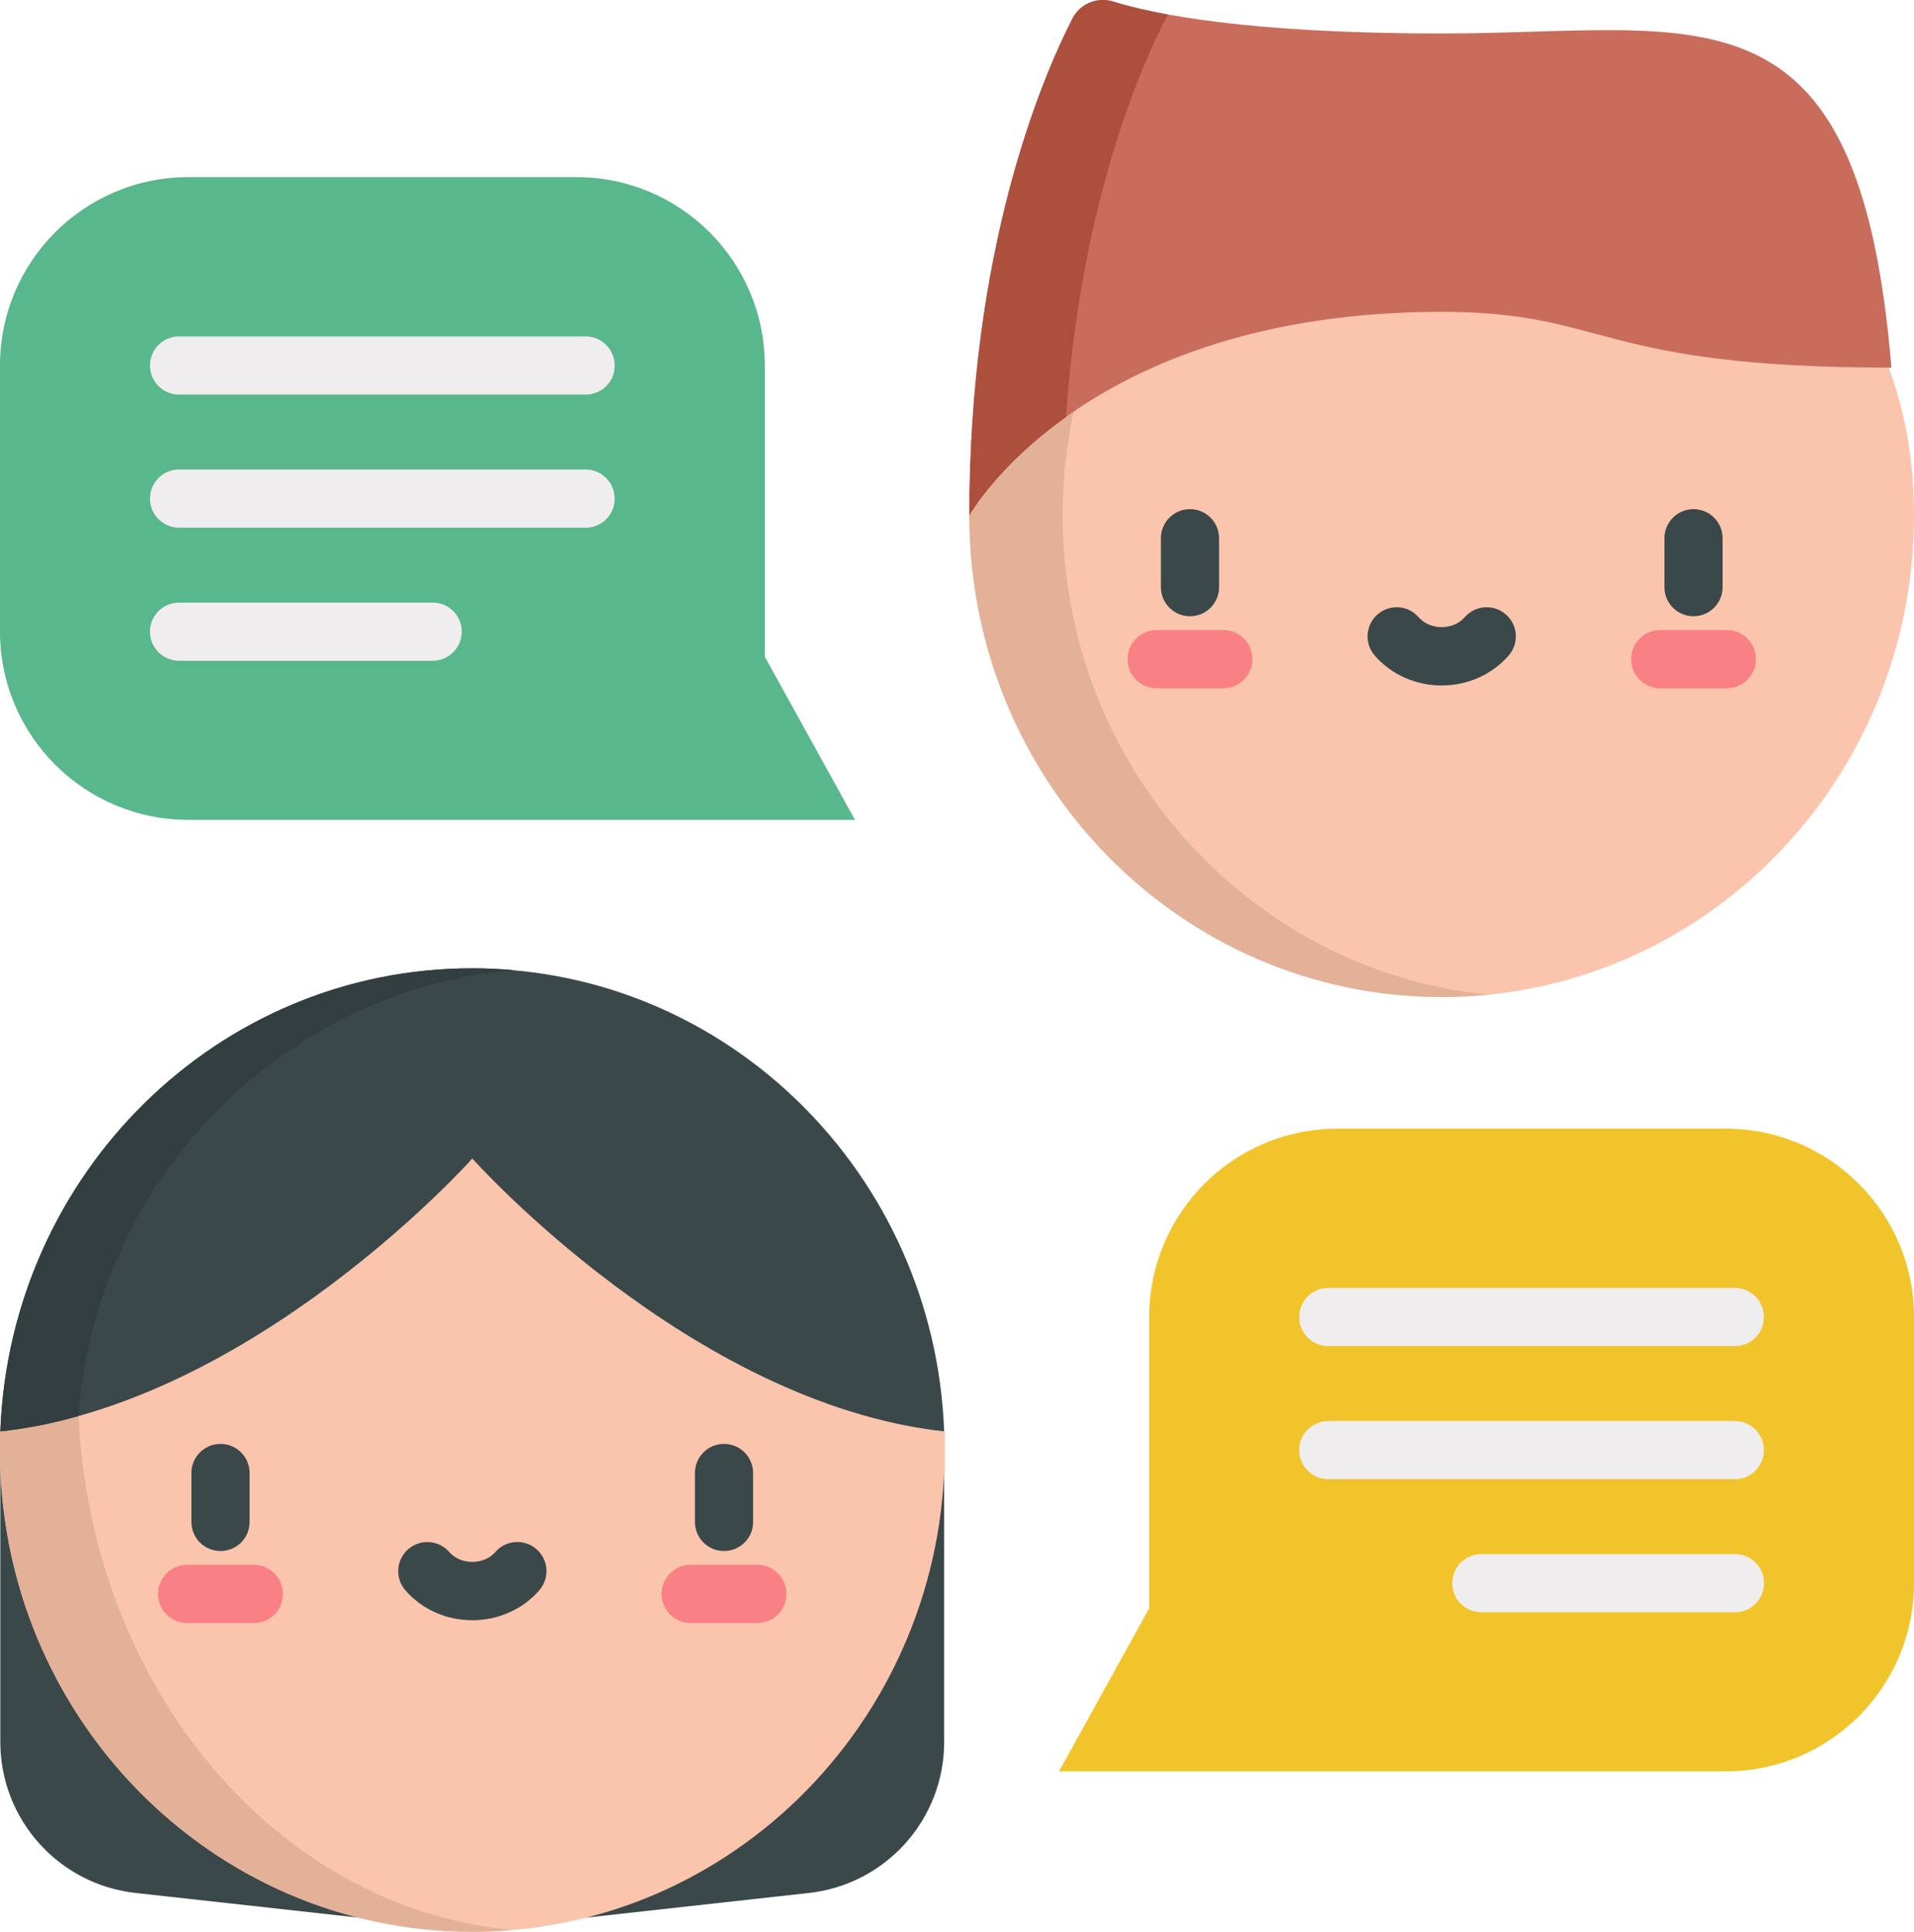 <?xml version="1.0" encoding="utf-8"?>
<!-- Generator: Adobe Illustrator 25.2.3, SVG Export Plug-In . SVG Version: 6.00 Build 0)  -->
<svg version="1.1" id="Layer_1" xmlns="http://www.w3.org/2000/svg" xmlns:xlink="http://www.w3.org/1999/xlink" x="0px" y="0px"
	 viewBox="0 0 117.8 118.87" style="enable-background:new 0 0 117.8 118.87;" xml:space="preserve">
<style type="text/css">
	.st0{fill:#FBC4AC;}
	.st1{fill:#E3B098;}
	.st2{fill:#3A484A;}
	.st3{fill:#F98084;}
	.st4{fill:#C86D5C;}
	.st5{fill:#AD4F3D;}
	.st6{fill:#323E40;}
	.st7{fill:#58B78C;}
	.st8{fill:#EFEDEE;}
	.st9{fill:#F2C42C;}
</style>
<g>
	<path class="st0" d="M88.73,6.85c-16.05,0-29.07,8.49-29.07,24.86s13.01,29.64,29.07,29.64c16.05,0,29.07-13.27,29.07-29.64
		S104.79,6.85,88.73,6.85z"/>
	<path class="st1" d="M65.4,31.71c0-15.38,11.49-28.03,26.2-29.5c-0.94-0.1-1.9-0.14-2.87-0.14c-16.05,0-29.07,13.27-29.07,29.64
		s13.01,29.64,29.07,29.64c0.97,0,1.93-0.05,2.87-0.14C76.9,59.74,65.4,47.09,65.4,31.71z"/>
	<path class="st2" d="M104.23,37.92c-0.99,0-1.79-0.8-1.79-1.79v-3.01c0-0.99,0.8-1.79,1.79-1.79s1.79,0.8,1.79,1.79v3.01
		C106.02,37.12,105.22,37.92,104.23,37.92z"/>
	<path class="st3" d="M106.28,42.35h-4.1c-0.99,0-1.79-0.8-1.79-1.79s0.8-1.79,1.79-1.79h4.1c0.99,0,1.79,0.8,1.79,1.79
		S107.27,42.35,106.28,42.35z"/>
	<path class="st2" d="M73.24,37.92c-0.99,0-1.79-0.8-1.79-1.79v-3.01c0-0.99,0.8-1.79,1.79-1.79s1.79,0.8,1.79,1.79v3.01
		C75.03,37.12,74.23,37.92,73.24,37.92z"/>
	<path class="st3" d="M75.29,42.35h-4.1c-0.99,0-1.79-0.8-1.79-1.79s0.8-1.79,1.79-1.79h4.1c0.99,0,1.79,0.8,1.79,1.79
		S76.28,42.35,75.29,42.35z"/>
	<path class="st2" d="M88.73,42.18c-1.6,0-3.1-0.67-4.12-1.84c-0.65-0.75-0.57-1.88,0.17-2.53c0.75-0.65,1.88-0.58,2.53,0.17
		c0.34,0.39,0.86,0.61,1.42,0.61s1.08-0.22,1.42-0.61c0.65-0.75,1.78-0.82,2.53-0.17c0.75,0.65,0.82,1.79,0.17,2.53
		C91.83,41.51,90.33,42.18,88.73,42.18z"/>
	<path class="st4" d="M116.41,22.62c-2-24.3-11.8-20.56-27.67-20.56c-12.01,0-17.77-1.2-20.23-1.97C67.53-0.21,66.47,0.23,66,1.15
		C64.04,5,59.66,15.41,59.66,31.71c0,0,6.95-12.52,29.07-12.52C99.02,19.19,98.16,22.62,116.41,22.62z"/>
	<path class="st5" d="M71.74,1.15c0.05-0.09,0.1-0.17,0.15-0.25c-1.52-0.28-2.62-0.56-3.39-0.8C67.53-0.21,66.47,0.23,66,1.15
		C64.04,5,59.66,15.41,59.66,31.71c0,0,1.66-2.99,5.95-6.05C66.5,12.81,70.03,4.5,71.74,1.15z"/>
	<path class="st2" d="M0.02,88.08v19.11c0,4.76,3.58,8.76,8.31,9.29L22.07,118L0.02,88.08z"/>
	<path class="st2" d="M58.11,88.08v19.11c0,4.76-3.58,8.76-8.31,9.29L36.07,118L58.11,88.08z"/>
	<path class="st0" d="M58.11,88.08C58.11,88.08,58.11,88.08,58.11,88.08L28.42,65.64L0.02,88.08l0,0C0.01,88.46,0,88.84,0,89.23
		c0,16.37,13.01,29.64,29.07,29.64c16.05,0,29.07-13.27,29.07-29.64C58.13,88.84,58.13,88.46,58.11,88.08z"/>
	<path class="st1" d="M4.83,87.13c-1.57,0.44-3.18,0.77-4.81,0.95l0,0C0.01,88.46,0,88.84,0,89.23c0,16.37,13.01,29.64,29.07,29.64
		c0.83,0,1.65-0.04,2.46-0.11C17.09,117.44,5.63,103.93,4.83,87.13z"/>
	<path class="st2" d="M13.57,95.44c-0.99,0-1.79-0.8-1.79-1.79v-3.01c0-0.99,0.8-1.79,1.79-1.79c0.99,0,1.79,0.8,1.79,1.79v3.01
		C15.37,94.64,14.56,95.44,13.57,95.44z"/>
	<path class="st3" d="M15.62,99.87h-4.1c-0.99,0-1.79-0.8-1.79-1.79c0-0.99,0.8-1.79,1.79-1.79h4.1c0.99,0,1.79,0.8,1.79,1.79
		C17.42,99.07,16.62,99.87,15.62,99.87z"/>
	<path class="st2" d="M44.56,95.44c-0.99,0-1.79-0.8-1.79-1.79v-3.01c0-0.99,0.8-1.79,1.79-1.79c0.99,0,1.79,0.8,1.79,1.79v3.01
		C46.36,94.64,45.55,95.44,44.56,95.44z"/>
	<path class="st3" d="M46.61,99.87h-4.1c-0.99,0-1.79-0.8-1.79-1.79c0-0.99,0.8-1.79,1.79-1.79h4.1c0.99,0,1.79,0.8,1.79,1.79
		C48.41,99.07,47.6,99.87,46.61,99.87z"/>
	<path class="st2" d="M29.07,99.7c-1.6,0-3.1-0.67-4.12-1.84c-0.65-0.75-0.57-1.88,0.17-2.53c0.75-0.65,1.88-0.57,2.53,0.17
		c0.34,0.39,0.86,0.61,1.42,0.61c0.56,0,1.08-0.22,1.42-0.61c0.65-0.75,1.79-0.82,2.53-0.17c0.75,0.65,0.82,1.78,0.17,2.53
		C32.17,99.03,30.66,99.7,29.07,99.7z"/>
	<path class="st2" d="M0.02,88.08L0.02,88.08c15.6-1.72,29.05-16.79,29.05-16.79s13.44,15.07,29.04,16.79c0,0,0,0,0,0
		c-0.59-15.84-13.37-28.49-29.05-28.49C13.39,59.58,0.61,72.24,0.02,88.08z"/>
	<path class="st6" d="M31.58,59.69c-0.83-0.07-1.67-0.11-2.51-0.11c-15.68,0-28.45,12.65-29.05,28.5l0,0
		c1.72-0.19,3.15-0.47,4.81-0.95C5.86,72.62,17.4,60.93,31.58,59.69z"/>
	<path class="st7" d="M47.07,40.41V22.49c0-6.4-5.19-11.59-11.59-11.59H11.59C5.19,10.9,0,16.09,0,22.49v16.37
		c0,6.4,5.19,11.59,11.59,11.59h41.03L47.07,40.41z"/>
	<g>
		<path class="st8" d="M36.05,24.28H11.02c-0.99,0-1.79-0.8-1.79-1.79c0-0.99,0.8-1.79,1.79-1.79h25.02c0.99,0,1.79,0.8,1.79,1.79
			C37.84,23.48,37.04,24.28,36.05,24.28z"/>
		<path class="st8" d="M36.05,32.47H11.02c-0.99,0-1.79-0.8-1.79-1.79c0-0.99,0.8-1.79,1.79-1.79h25.02c0.99,0,1.79,0.8,1.79,1.79
			C37.84,31.67,37.04,32.47,36.05,32.47z"/>
		<path class="st8" d="M26.63,40.66H11.02c-0.99,0-1.79-0.8-1.79-1.79c0-0.99,0.8-1.79,1.79-1.79h15.61c0.99,0,1.79,0.8,1.79,1.79
			C28.42,39.85,27.62,40.66,26.63,40.66z"/>
	</g>
	<path class="st9" d="M70.73,98.96V81.04c0-6.4,5.19-11.59,11.59-11.59h23.89c6.4,0,11.59,5.19,11.59,11.59v16.37
		c0,6.4-5.19,11.59-11.59,11.59H65.18L70.73,98.96z"/>
	<path class="st8" d="M106.78,82.83H81.75c-0.99,0-1.79-0.8-1.79-1.79c0-0.99,0.8-1.79,1.79-1.79h25.02c0.99,0,1.79,0.8,1.79,1.79
		C108.57,82.03,107.77,82.83,106.78,82.83z"/>
	<path class="st8" d="M106.78,91.02H81.75c-0.99,0-1.79-0.8-1.79-1.79s0.8-1.79,1.79-1.79h25.02c0.99,0,1.79,0.8,1.79,1.79
		S107.77,91.02,106.78,91.02z"/>
	<path class="st8" d="M106.78,99.21H91.17c-0.99,0-1.79-0.8-1.79-1.79c0-0.99,0.8-1.79,1.79-1.79h15.61c0.99,0,1.79,0.8,1.79,1.79
		C108.57,98.4,107.77,99.21,106.78,99.21z"/>
</g>
</svg>
